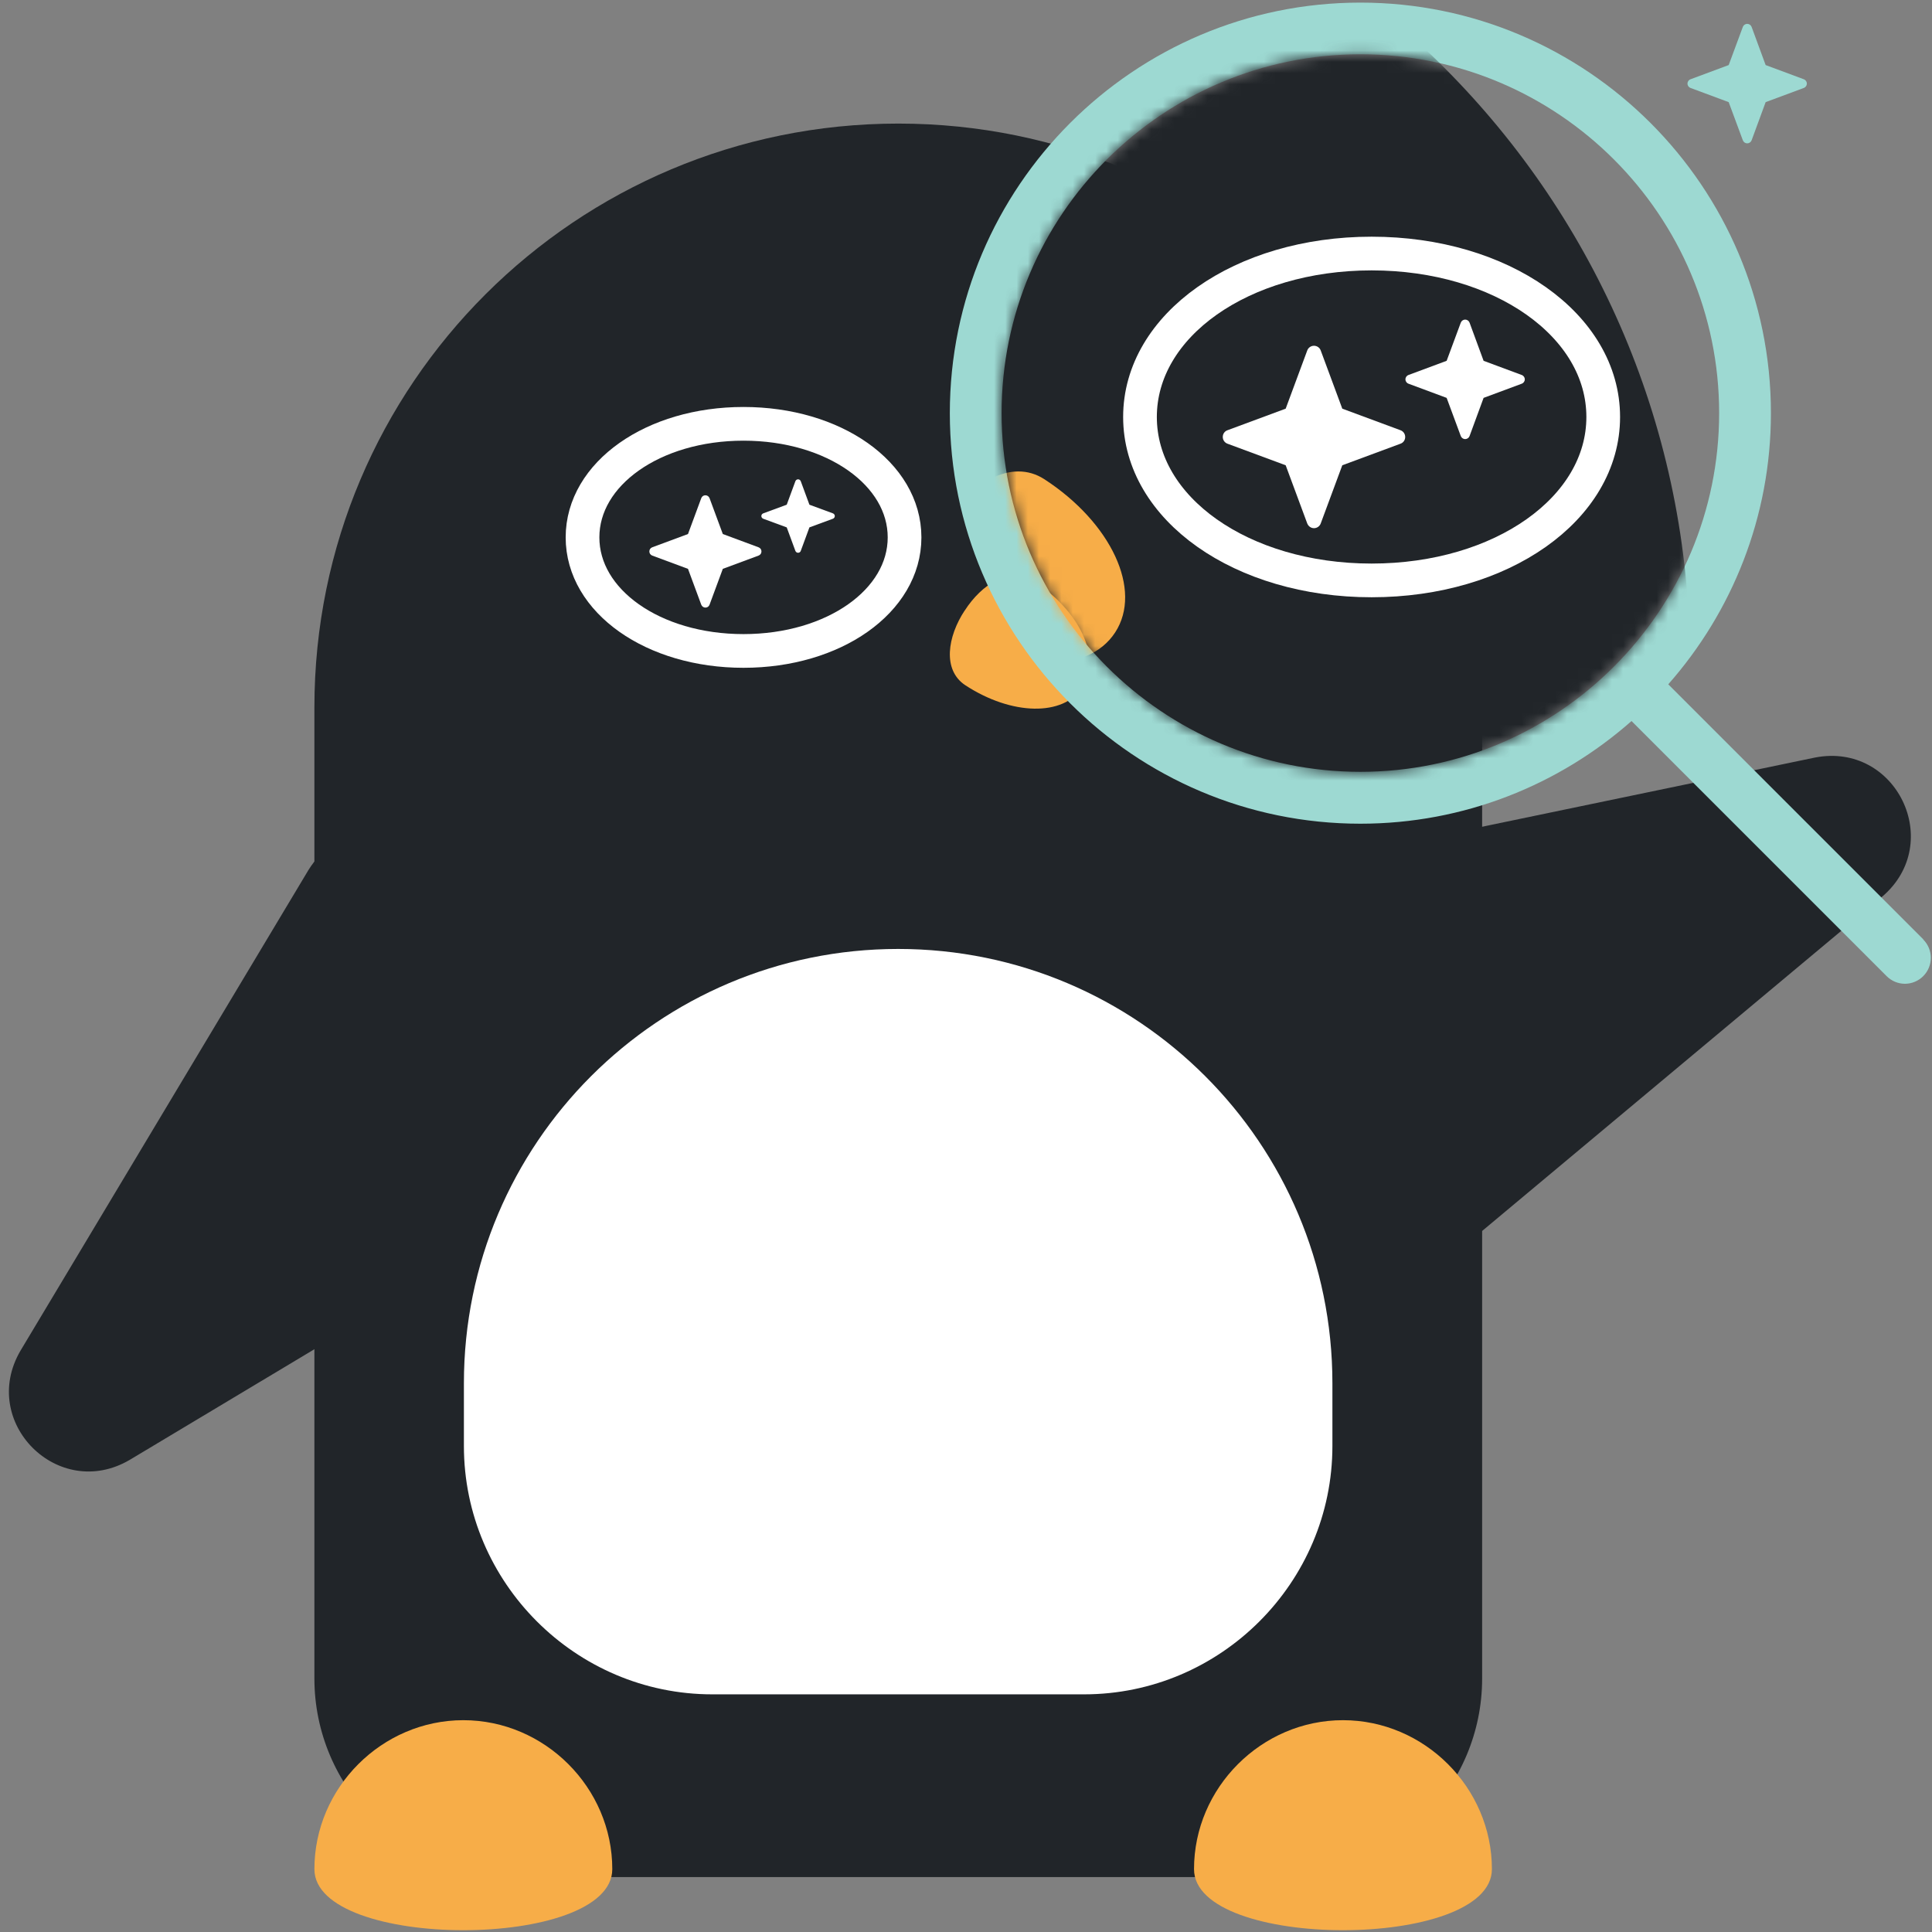 <svg xmlns="http://www.w3.org/2000/svg" width="172" height="172" viewBox="0 0 172 172" fill="none"><rect x="0" y="0" width="172" height="172" fill="#808080" stroke="none"/><path d="M114.44 167.112H45.67C35.95 167.112 27.99 159.152 27.99 149.432V62.982C27.99 34.162 51.33 11.002 79.97 11.002C108.79 11.002 131.95 34.342 131.95 62.982V149.432C131.95 159.152 123.99 167.112 114.27 167.112H114.45H114.44Z" fill="#212529"></path><path d="M55.74 93.213L38.59 76.063C35.41 72.883 29.93 73.413 27.45 77.473L1.82 120.253C-1.89 126.613 5.18 133.693 11.54 129.973L54.32 104.343C58.21 102.043 58.92 96.563 55.73 93.203L55.74 93.213Z" fill="#212529"></path><path d="M107.76 87.653L118.32 109.483C120.28 113.533 125.63 114.833 129.3 111.803L167.57 79.823C173.17 75.033 168.81 66.033 161.58 67.443L112.75 77.593C108.32 78.483 105.85 83.433 107.75 87.643L107.76 87.653Z" fill="#212529"></path><path d="M106.3 166.403C106.3 159.153 112.31 153.143 119.56 153.143C126.81 153.143 132.82 159.153 132.82 166.403C132.82 173.653 106.3 173.653 106.3 166.403Z" fill="#F7AD48"></path><path d="M27.99 166.403C27.99 159.153 34 153.143 41.25 153.143C48.5 153.143 54.51 159.153 54.51 166.403C54.51 173.653 27.99 173.653 27.99 166.403Z" fill="#F7AD48"></path><path d="M85.89 54.342C84.36 56.652 83.87 59.652 85.95 61.012C90.07 63.702 94.67 63.802 96.38 61.182C98.09 58.552 96.13 54.392 92.01 51.712C89.93 50.362 87.38 52.022 85.89 54.352V54.342Z" fill="#F7AD48"></path><path d="M112.24 37.732C104.2 37.732 97.91 42.172 97.91 47.842C97.91 53.512 104.2 57.952 112.24 57.952C120.28 57.952 126.57 53.512 126.57 47.842C126.57 42.172 120.28 37.732 112.24 37.732Z" stroke="white" stroke-width="3" stroke-miterlimit="10"></path><path d="M66.19 37.732C58.15 37.732 51.86 42.172 51.86 47.842C51.86 53.512 58.15 57.952 66.19 57.952C74.23 57.952 80.53 53.512 80.53 47.842C80.53 42.172 74.23 37.732 66.19 37.732Z" stroke="white" stroke-width="3" stroke-miterlimit="10"></path><path d="M41.3 123.142V128.732C41.3 140.892 51.25 150.842 63.41 150.842H96.51C108.67 150.842 118.62 140.892 118.62 128.732V123.142C118.62 101.792 101.31 84.482 79.96 84.482C58.61 84.482 41.3 101.792 41.3 123.142Z" fill="white"></path><path d="M67.53 48.723L64.35 47.543L63.17 44.353C63.11 44.203 62.97 44.093 62.8 44.093C62.63 44.093 62.49 44.193 62.43 44.353L61.25 47.543L58.07 48.723C57.91 48.783 57.81 48.923 57.81 49.093C57.81 49.263 57.91 49.403 58.07 49.463L61.25 50.643L62.43 53.833C62.49 53.983 62.63 54.093 62.8 54.093C62.97 54.093 63.11 53.993 63.17 53.833L64.35 50.643L67.53 49.463C67.69 49.403 67.79 49.263 67.79 49.093C67.79 48.923 67.69 48.783 67.53 48.723Z" fill="white"></path><path d="M74.15 45.702L72.06 44.932L71.29 42.842C71.25 42.742 71.16 42.672 71.05 42.672C70.94 42.672 70.85 42.742 70.81 42.842L70.04 44.932L67.95 45.702C67.85 45.742 67.78 45.832 67.78 45.942C67.78 46.052 67.85 46.142 67.95 46.182L70.04 46.952L70.81 49.042C70.85 49.142 70.94 49.212 71.05 49.212C71.16 49.212 71.26 49.142 71.29 49.042L72.06 46.952L74.15 46.182C74.25 46.142 74.32 46.052 74.32 45.942C74.32 45.832 74.25 45.742 74.15 45.702Z" fill="white"></path><path d="M113.04 48.362L109.86 47.182L108.68 43.992C108.62 43.842 108.48 43.732 108.31 43.732C108.14 43.732 108 43.832 107.94 43.992L106.76 47.182L103.58 48.362C103.42 48.422 103.32 48.562 103.32 48.732C103.32 48.902 103.42 49.042 103.58 49.102L106.76 50.282L107.94 53.472C108 53.622 108.14 53.732 108.31 53.732C108.48 53.732 108.62 53.632 108.68 53.472L109.86 50.282L113.04 49.102C113.2 49.042 113.3 48.902 113.3 48.732C113.3 48.562 113.2 48.422 113.04 48.362Z" fill="white"></path><path d="M119.67 45.343L117.58 44.572L116.81 42.483C116.77 42.383 116.68 42.312 116.57 42.312C116.46 42.312 116.37 42.383 116.33 42.483L115.56 44.572L113.47 45.343C113.37 45.383 113.3 45.472 113.3 45.583C113.3 45.693 113.37 45.782 113.47 45.822L115.56 46.593L116.33 48.682C116.37 48.782 116.46 48.852 116.57 48.852C116.68 48.852 116.78 48.782 116.81 48.682L117.58 46.593L119.67 45.822C119.77 45.782 119.84 45.693 119.84 45.583C119.84 45.472 119.77 45.383 119.67 45.343Z" fill="white"></path><path d="M171.23 83.632L148.52 60.922C154.2 54.482 157.66 46.022 157.66 36.782C157.66 16.632 141.27 0.232 121.11 0.232C100.95 0.232 84.56 16.622 84.56 36.782C84.56 56.942 100.95 73.332 121.11 73.332C130.36 73.332 138.81 69.872 145.25 64.192L167.96 86.902C168.41 87.352 169 87.582 169.59 87.582C170.18 87.582 170.77 87.352 171.22 86.902C172.12 86.002 172.12 84.542 171.22 83.642L171.23 83.632ZM89.17 36.772C89.17 19.162 103.5 4.832 121.11 4.832C138.72 4.832 153.05 19.162 153.05 36.772C153.05 54.382 138.72 68.712 121.11 68.712C103.5 68.712 89.17 54.382 89.17 36.772Z" fill="#9DD9D2"></path><mask id="mask0_478_1720" style="mask-type:luminance" maskUnits="userSpaceOnUse" x="89" y="4" width="65" height="65"><path d="M89.17 36.773C89.17 19.163 103.5 4.833 121.11 4.833C138.72 4.833 153.05 19.163 153.05 36.773C153.05 54.383 138.72 68.713 121.11 68.713C103.5 68.713 89.17 54.383 89.17 36.773Z" fill="white"></path></mask><g mask="url(#mask0_478_1720)"><path d="M125.27 208.742H26.31C12.32 208.742 0.87 197.292 0.87 183.302V58.902C0.87 17.432 34.45 -15.888 75.66 -15.888C117.13 -15.888 150.45 17.692 150.45 58.902V183.302C150.45 197.292 139 208.742 125.01 208.742H125.26H125.27Z" fill="#212529"></path><path d="M84.19 46.472C81.99 49.792 81.28 54.112 84.27 56.062C90.2 59.922 96.82 60.082 99.28 56.302C101.74 52.522 98.92 46.532 92.99 42.672C90 40.722 86.33 43.122 84.18 46.472H84.19Z" fill="#F7AD48"></path><path d="M122.11 22.572C110.54 22.572 101.49 28.962 101.49 37.122C101.49 45.282 110.54 51.672 122.11 51.672C133.68 51.672 142.73 45.282 142.73 37.122C142.73 28.962 133.68 22.572 122.11 22.572Z" stroke="white" stroke-width="3" stroke-miterlimit="10"></path></g><path d="M124.68 38.302L119.5 36.382L117.58 31.202C117.49 30.952 117.25 30.782 116.98 30.782C116.71 30.782 116.47 30.952 116.38 31.202L114.46 36.382L109.28 38.302C109.02 38.392 108.86 38.632 108.86 38.902C108.86 39.172 109.03 39.412 109.28 39.502L114.46 41.422L116.38 46.602C116.48 46.852 116.71 47.022 116.98 47.022C117.25 47.022 117.49 46.852 117.58 46.602L119.5 41.422L124.68 39.502C124.94 39.412 125.1 39.172 125.1 38.902C125.1 38.632 124.93 38.392 124.68 38.302Z" fill="white"></path><path d="M135.47 33.382L132.08 32.122L130.83 28.722C130.77 28.562 130.61 28.452 130.44 28.452C130.27 28.452 130.11 28.562 130.05 28.722L128.79 32.122L125.4 33.382C125.23 33.442 125.12 33.602 125.12 33.772C125.12 33.942 125.23 34.102 125.4 34.162L128.79 35.422L130.05 38.822C130.11 38.982 130.27 39.092 130.44 39.092C130.61 39.092 130.77 38.982 130.83 38.822L132.08 35.422L135.47 34.162C135.64 34.102 135.75 33.942 135.75 33.772C135.75 33.602 135.64 33.442 135.47 33.382Z" fill="white"></path><path d="M160.58 7.053L157.19 5.793L155.94 2.393C155.88 2.233 155.72 2.123 155.55 2.123C155.38 2.123 155.22 2.233 155.16 2.393L153.9 5.793L150.51 7.053C150.34 7.113 150.23 7.273 150.23 7.443C150.23 7.613 150.34 7.773 150.51 7.833L153.9 9.093L155.16 12.493C155.22 12.653 155.38 12.763 155.55 12.763C155.72 12.763 155.88 12.653 155.94 12.493L157.19 9.093L160.58 7.833C160.75 7.773 160.86 7.613 160.86 7.443C160.86 7.273 160.75 7.113 160.58 7.053Z" fill="#9DD9D2"></path></svg>
